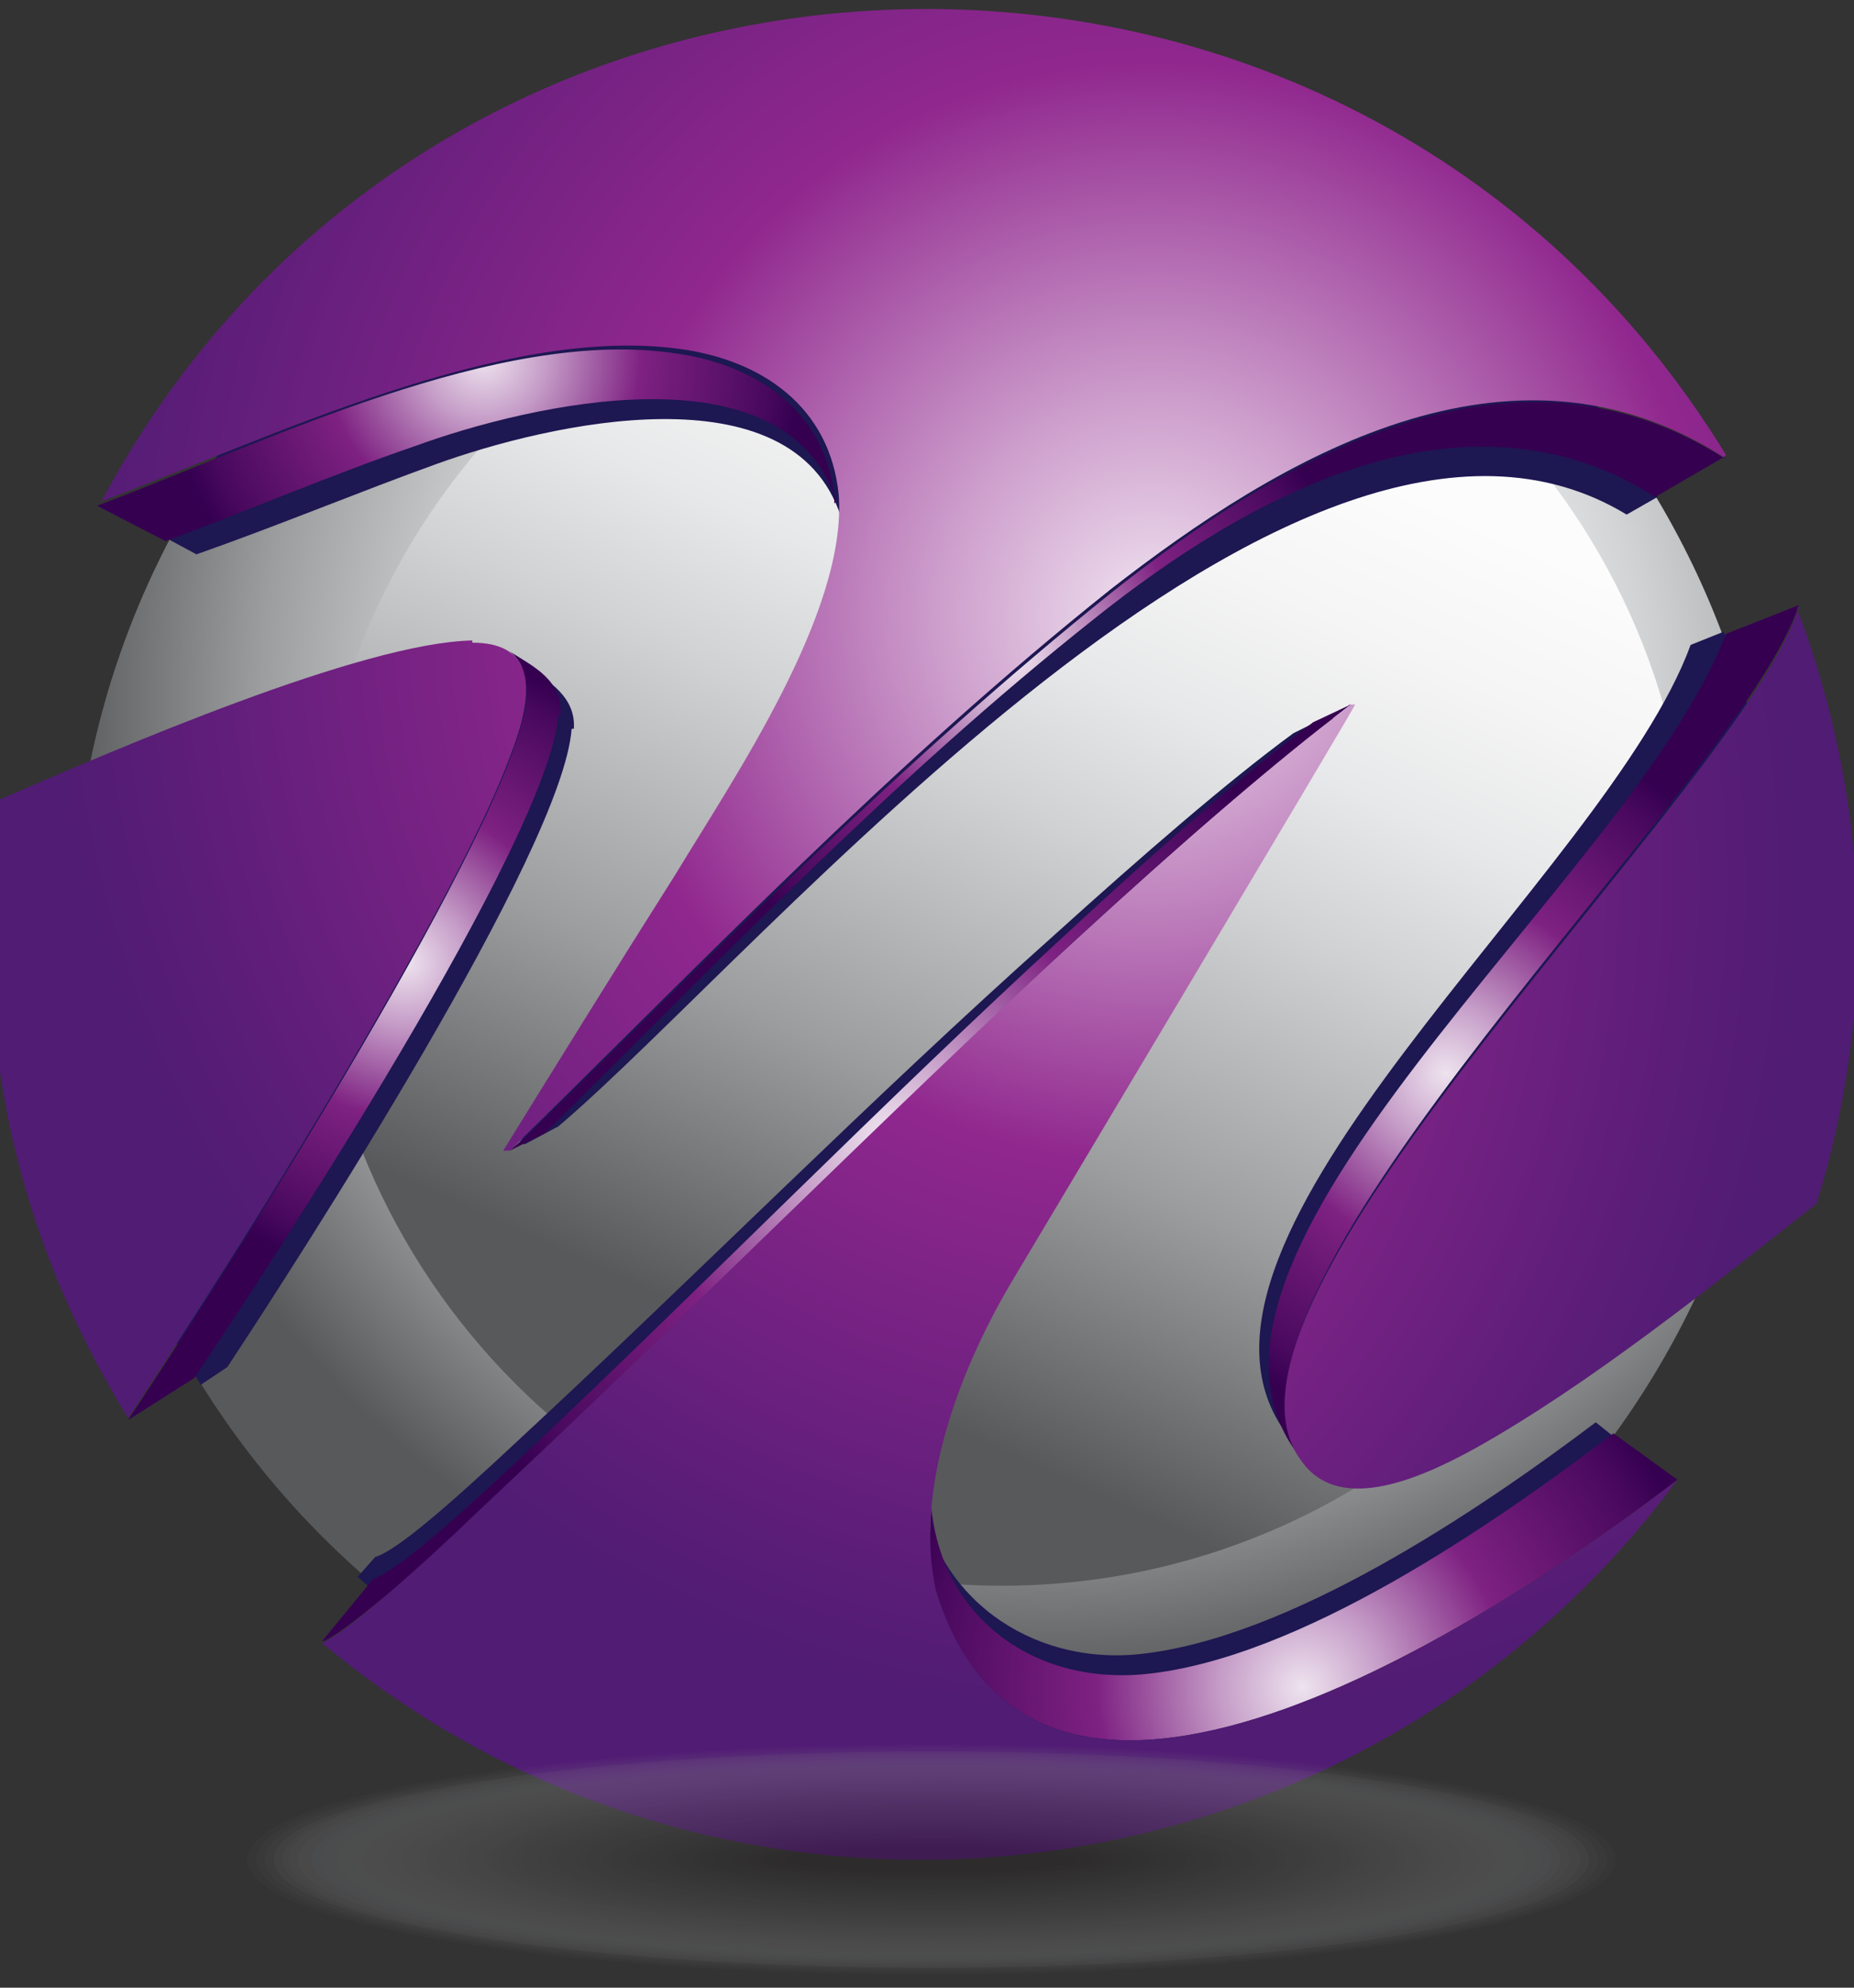 <svg width="84" height="90" viewBox="0 0 84 90" fill="none" xmlns="http://www.w3.org/2000/svg">
<rect x="0" y="0" width="84" height="90" fill="#333333" stroke="none"/>
<g clip-path="url(#clip0_52_1128)">
<path d="M80.499 42.3C80.499 63.6 63.199 80.9 41.899 80.9C20.599 80.9 3.299 63.6 3.299 42.3C3.299 21 20.599 3.7 41.899 3.7C63.199 3.7 80.499 21 80.499 42.3Z" fill="url(#paint0_radial_52_1128)"/>
<path style="mix-blend-mode:lighten" d="M76.599 40.6C76.599 57.8 62.599 71.8 45.399 71.8C28.199 71.8 14.199 57.8 14.199 40.6C14.199 23.4 28.199 9.4 45.399 9.4C62.599 9.4 76.599 23.4 76.599 40.6Z" fill="url(#paint1_linear_52_1128)"/>
<g style="mix-blend-mode:multiply">
<path d="M73.299 65C66.299 74.7 54.899 81.1 41.899 81.1C28.899 81.1 23.099 77.4 16.199 71.4L16.999 70.5C17.999 70.2 20.399 68.1 23.499 65.2C31.599 57.7 39.399 49.8 47.699 42.4C51.799 38.7 55.599 35.4 58.599 33.2L60.199 32.4L60.499 32.6L45.199 57.7C43.499 60.5 41.999 64.1 41.699 67.5C42.299 72.2 46.599 75.4 51.599 74.9C58.399 74.2 66.999 68.4 72.299 64.4L73.299 65.2V65Z" fill="#1D1752"/>
</g>
<g style="mix-blend-mode:multiply">
<path d="M75.1 22.5L73.7 23.3C58.7 14.2 34.4 43.3 25.3 51L23.8 51.8H23.5C26 47.8 28.5 43.8 31 39.8C33.5 35.7 38.4 28.5 38.1 23.4C35.9 16.6 24.8 19.2 19.8 21C16.2 22.3 12.6 23.8 8.9 25.1L7.6 24.4C14.1 12 27 3.6 41.9 3.6C56.8 3.6 68.3 11.1 75.1 22.4V22.5Z" fill="#1D1752"/>
</g>
<g style="mix-blend-mode:multiply">
<path d="M25.899 33C25.499 38.5 13.599 56.9 10.299 61.9L9.099 62.7C5.399 56.8 3.299 49.8 3.299 42.3C3.299 34.8 3.499 38 3.799 35.9C9.299 33.5 17.899 29.9 22.099 29.8C22.699 29.8 23.299 29.9 23.799 30.3C23.799 30.3 23.799 30.3 23.799 30.2C24.899 30.8 26.099 31.6 25.999 33H25.899Z" fill="#1D1752"/>
</g>
<g style="mix-blend-mode:multiply">
<path d="M80.499 42.3C80.499 47.2 79.599 51.9 77.999 56.1C74.199 59.2 69.999 62.4 65.999 64.6C63.299 66.1 60.099 67.3 58.499 65.3C58.399 65.1 58.299 65 58.199 64.8C51.999 56 72.799 39.6 76.599 29.2L78.099 28.6C79.699 32.9 80.599 37.5 80.599 42.3H80.499Z" fill="#1D1752"/>
</g>
<path d="M42.199 68.3C42.699 73.2 46.798 76.3 51.898 75.8C58.898 75.1 67.698 69 73.099 64.9L75.999 67C68.698 72.6 47.099 87.4 42.398 72C42.099 70.8 42.099 69.6 42.199 68.3Z" fill="url(#paint2_radial_52_1128)"/>
<path d="M61.1 31.9H61.4C61.4 32 45.8 58.1 45.8 58.1C43.5 62 41.4 67.4 42.4 72C47.1 87.4 68.7 72.6 76 67C61.5 86.6 33.3 90 14.6 74.4C15.7 73.9 18.3 71.6 21.8 68.3C25.3 65 29.8 60.7 34.5 56.1C39.2 51.5 44.2 46.7 48.8 42.5C53.5 38.2 57.8 34.4 61.1 32V31.9Z" fill="url(#paint3_radial_52_1128)"/>
<path d="M14.6 74.3L16.9 71.5C18 71.1 20.4 69 23.6 66C31.9 58.2 39.9 50 48.3 42.3C52.5 38.4 56.4 35 59.5 32.7L61.2 31.9C57.9 34.4 53.6 38.1 48.9 42.4C39.8 50.8 31 59.7 21.9 68.2C18.4 71.6 15.7 73.8 14.7 74.3H14.6Z" fill="url(#paint4_radial_52_1128)"/>
<path d="M78.1 20.7L75 22.5C66.3 17 56.5 22.5 49.6 28C40.4 35.3 32.9 43.2 24.7 51.3L23.1 52.1C23.3 51.9 23.6 51.7 23.9 51.4C32.6 42.9 40.8 34.5 50.4 26.8C58.1 20.7 68.6 14.6 78.2 20.8L78.1 20.7Z" fill="url(#paint5_radial_52_1128)"/>
<path d="M37.898 22.7C35.598 15.6 23.998 18.3 18.798 20.2C14.998 21.5 11.298 23.1 7.498 24.5L4.398 22.9C12.098 20 22.598 14.8 30.598 16C34.298 16.5 37.498 18.7 37.798 22.6V22.8L37.898 22.7Z" fill="url(#paint6_radial_52_1128)"/>
<path d="M58.999 66.1C51.499 57 73.999 39.8 78.199 28.7L81.499 27.4C78.899 35.5 53.699 58.5 58.999 66V66.1Z" fill="url(#paint7_radial_52_1128)"/>
<path d="M25.299 32.4C24.799 38.1 12.299 57.2 8.799 62.4L5.799 64.3C8.599 60.1 21.499 40.3 23.599 32.9C23.999 31.6 23.999 30.2 23.099 29.5C24.199 30.2 25.499 30.8 25.399 32.4H25.299Z" fill="url(#paint8_radial_52_1128)"/>
<path d="M21.399 29.1C23.999 29.1 24.099 30.9 23.599 32.8C21.499 40.2 8.599 60 5.799 64.2C0.499 55.6 -1.401 46.2 -0.001 36.2C5.299 33.9 16.399 29.1 21.399 29V29.1Z" fill="url(#paint9_radial_52_1128)"/>
<path d="M78.1 20.7C68.4 14.5 58 20.7 50.3 26.7C40.4 34.6 32.1 43.3 23.1 52.1H22.8C25.4 47.9 28 43.7 30.6 39.6C33.2 35.3 38.4 27.7 38 22.4C37.6 18.4 34.5 16.3 30.8 15.8C22.8 14.7 12.3 19.8 4.6 22.7C19.9 -6.1 61.2 -7.2 78.2 20.6L78.1 20.7Z" fill="url(#paint10_radial_52_1128)"/>
<path d="M81.4 27.5C84.7 36.2 85.1 45.5 82.3 54.5C77.6 58.2 72 62.7 66.8 65.6C63.9 67.2 60.6 68.4 59 66.2C53.4 59 79 35.6 81.5 27.5H81.4Z" fill="url(#paint11_radial_52_1128)"/>
<g opacity="0.4">
<g style="mix-blend-mode:multiply" opacity="0.1">
<path d="M73.199 84.2C73.199 87 59.299 89.4 42.199 89.4C25.099 89.4 11.199 87.1 11.199 84.2C11.199 81.3 25.099 79 42.199 79C59.299 79 73.199 81.3 73.199 84.2Z" fill="#86888A"/>
</g>
<g style="mix-blend-mode:multiply" opacity="0.1">
<path d="M72.8 84.2C72.8 87 59.1 89.3 42.2 89.3C25.3 89.3 11.6 87 11.6 84.2C11.6 81.4 25.3 79.1 42.2 79.1C59.1 79.1 72.8 81.4 72.8 84.2Z" fill="#858689"/>
</g>
<g style="mix-blend-mode:multiply" opacity="0.1">
<path d="M72.398 84.2C72.398 87 58.898 89.2 42.198 89.2C25.498 89.2 11.998 87 11.998 84.2C11.998 81.4 25.498 79.2 42.198 79.2C58.898 79.2 72.398 81.4 72.398 84.2Z" fill="#838487"/>
</g>
<g style="mix-blend-mode:multiply" opacity="0.2">
<path d="M71.998 84.2C71.998 86.9 58.698 89.1 42.198 89.1C25.698 89.1 12.398 86.9 12.398 84.2C12.398 81.5 25.698 79.3 42.198 79.3C58.698 79.3 71.998 81.5 71.998 84.2Z" fill="#818285"/>
</g>
<g style="mix-blend-mode:multiply" opacity="0.2">
<path d="M71.599 84.2C71.599 86.9 58.399 89.1 42.199 89.1C25.999 89.1 12.799 86.9 12.799 84.2C12.799 81.5 25.999 79.3 42.199 79.3C58.399 79.3 71.599 81.5 71.599 84.2Z" fill="#7F8083"/>
</g>
<g style="mix-blend-mode:multiply" opacity="0.2">
<path d="M71.1 84.2C71.1 86.8 58.1 89 42.1 89C26.1 89 13.1 86.9 13.1 84.2C13.1 81.5 26.1 79.4 42.1 79.4C58.1 79.4 71.1 81.5 71.1 84.2Z" fill="#7E7F81"/>
</g>
<g style="mix-blend-mode:multiply" opacity="0.2">
<path d="M70.698 84.2C70.698 86.8 57.898 88.9 42.098 88.9C26.298 88.9 13.498 86.8 13.498 84.2C13.498 81.6 26.298 79.5 42.098 79.5C57.898 79.5 70.698 81.6 70.698 84.2Z" fill="#7C7D80"/>
</g>
<g style="mix-blend-mode:multiply" opacity="0.2">
<path d="M70.3 84.2C70.3 86.7 57.7 88.8 42.2 88.8C26.7 88.8 14.1 86.7 14.1 84.2C14.1 81.7 26.7 79.6 42.2 79.6C57.7 79.6 70.3 81.7 70.3 84.2Z" fill="#7A7B7E"/>
</g>
<g style="mix-blend-mode:multiply" opacity="0.2">
<path d="M69.898 84.2C69.898 86.7 57.498 88.7 42.198 88.7C26.898 88.7 14.498 86.7 14.498 84.2C14.498 81.7 26.898 79.7 42.198 79.7C57.498 79.7 69.898 81.7 69.898 84.2Z" fill="#79797C"/>
</g>
<g style="mix-blend-mode:multiply" opacity="0.2">
<path d="M69.498 84.2C69.498 86.7 57.298 88.7 42.198 88.7C27.098 88.7 14.898 86.7 14.898 84.2C14.898 81.7 27.098 79.7 42.198 79.7C57.298 79.7 69.498 81.7 69.498 84.2Z" fill="#77787A"/>
</g>
<g style="mix-blend-mode:multiply" opacity="0.3">
<path d="M69.099 84.2C69.099 86.6 57.099 88.6 42.199 88.6C27.299 88.6 15.299 86.6 15.299 84.2C15.299 81.8 27.299 79.8 42.199 79.8C57.099 79.8 69.099 81.8 69.099 84.2Z" fill="#757678"/>
</g>
<g style="mix-blend-mode:multiply" opacity="0.3">
<path d="M68.699 84.2C68.699 86.6 56.799 88.5 42.199 88.5C27.599 88.5 15.699 86.6 15.699 84.2C15.699 81.8 27.599 79.9 42.199 79.9C56.799 79.9 68.699 81.8 68.699 84.2Z" fill="#747477"/>
</g>
<g style="mix-blend-mode:multiply" opacity="0.3">
<path d="M68.3 84.2C68.3 86.5 56.6 88.4 42.2 88.4C27.8 88.4 16.1 86.5 16.1 84.2C16.1 81.9 27.8 80 42.2 80C56.6 80 68.3 81.9 68.3 84.2Z" fill="#727275"/>
</g>
<g style="mix-blend-mode:multiply" opacity="0.3">
<path d="M67.798 84.2C67.798 86.5 56.298 88.4 42.098 88.4C27.898 88.4 16.398 86.5 16.398 84.2C16.398 81.9 27.898 80 42.098 80C56.298 80 67.798 81.9 67.798 84.2Z" fill="#707173"/>
</g>
<g style="mix-blend-mode:multiply" opacity="0.3">
<path d="M67.398 84.2C67.398 86.4 56.098 88.3 42.198 88.3C28.298 88.3 16.998 86.5 16.998 84.2C16.998 81.9 28.298 80.1 42.198 80.1C56.098 80.1 67.398 81.9 67.398 84.2Z" fill="#6F6F71"/>
</g>
<g style="mix-blend-mode:multiply" opacity="0.3">
<path d="M66.998 84.2C66.998 86.4 55.898 88.2 42.198 88.2C28.498 88.2 17.398 86.4 17.398 84.2C17.398 82 28.498 80.2 42.198 80.2C55.898 80.2 66.998 82 66.998 84.2Z" fill="#6D6D6F"/>
</g>
<g style="mix-blend-mode:multiply" opacity="0.3">
<path d="M66.599 84.2C66.599 86.4 55.699 88.1 42.199 88.1C28.699 88.1 17.799 86.3 17.799 84.2C17.799 82.1 28.699 80.3 42.199 80.3C55.699 80.3 66.599 82.1 66.599 84.2Z" fill="#6B6B6E"/>
</g>
<g style="mix-blend-mode:multiply" opacity="0.4">
<path d="M66.199 84.2C66.199 86.3 55.499 88 42.199 88C28.899 88 18.199 86.3 18.199 84.2C18.199 82.1 28.899 80.4 42.199 80.4C55.499 80.4 66.199 82.1 66.199 84.2Z" fill="#6A696C"/>
</g>
<g style="mix-blend-mode:multiply" opacity="0.4">
<path d="M65.8 84.2C65.8 86.3 55.2 88 42.2 88C29.2 88 18.6 86.3 18.6 84.2C18.6 82.1 29.2 80.4 42.2 80.4C55.2 80.4 65.8 82.1 65.8 84.2Z" fill="#68686A"/>
</g>
<g style="mix-blend-mode:multiply" opacity="0.4">
<path d="M65.398 84.2C65.398 86.2 54.998 87.9 42.198 87.9C29.398 87.9 18.998 86.2 18.998 84.2C18.998 82.2 29.398 80.5 42.198 80.5C54.998 80.5 65.398 82.2 65.398 84.2Z" fill="#666668"/>
</g>
<g style="mix-blend-mode:multiply" opacity="0.4">
<path d="M64.899 84.2C64.899 86.2 54.699 87.8 42.099 87.8C29.499 87.8 19.299 86.2 19.299 84.2C19.299 82.2 29.499 80.6 42.099 80.6C54.699 80.6 64.899 82.2 64.899 84.2Z" fill="#656466"/>
</g>
<g style="mix-blend-mode:multiply" opacity="0.4">
<path d="M64.499 84.2C64.499 86.1 54.499 87.7 42.099 87.7C29.699 87.7 19.799 86.1 19.799 84.2C19.799 82.3 29.799 80.7 42.099 80.7C54.399 80.7 64.499 82.3 64.499 84.2Z" fill="#636265"/>
</g>
<g style="mix-blend-mode:multiply" opacity="0.4">
<path d="M64.099 84.2C64.099 86.1 54.299 87.7 42.199 87.7C30.099 87.7 20.299 86.2 20.299 84.2C20.299 82.2 30.099 80.7 42.199 80.7C54.299 80.7 64.099 82.2 64.099 84.2Z" fill="#616163"/>
</g>
<g style="mix-blend-mode:multiply" opacity="0.5">
<path d="M63.699 84.2C63.699 86.1 54.099 87.6 42.199 87.6C30.299 87.6 20.699 86.1 20.699 84.2C20.699 82.3 30.299 80.8 42.199 80.8C54.099 80.8 63.699 82.3 63.699 84.2Z" fill="#605F61"/>
</g>
<g style="mix-blend-mode:multiply" opacity="0.5">
<path d="M63.3 84.2C63.3 86 53.8 87.5 42.2 87.5C30.6 87.5 21.1 86 21.1 84.2C21.1 82.4 30.6 80.9 42.2 80.9C53.8 80.9 63.3 82.4 63.3 84.2Z" fill="#5E5D5F"/>
</g>
<g style="mix-blend-mode:multiply" opacity="0.5">
<path d="M62.898 84.2C62.898 86 53.598 87.4 42.198 87.4C30.798 87.4 21.498 86 21.498 84.2C21.498 82.4 30.798 81 42.198 81C53.598 81 62.898 82.4 62.898 84.2Z" fill="#5C5B5D"/>
</g>
<g style="mix-blend-mode:multiply" opacity="0.5">
<path d="M62.498 84.2C62.498 85.9 53.398 87.3 42.198 87.3C30.998 87.3 21.898 85.9 21.898 84.2C21.898 82.5 30.998 81.1 42.198 81.1C53.398 81.1 62.498 82.5 62.498 84.2Z" fill="#5A5A5C"/>
</g>
<g style="mix-blend-mode:multiply" opacity="0.5">
<path d="M61.999 84.2C61.999 85.9 53.099 87.3 42.099 87.3C31.099 87.3 22.199 85.9 22.199 84.2C22.199 82.5 31.099 81.1 42.099 81.1C53.099 81.1 61.999 82.5 61.999 84.2Z" fill="#59585A"/>
</g>
<g style="mix-blend-mode:multiply" opacity="0.5">
<path d="M61.6 84.2C61.6 85.8 52.9 87.2 42.1 87.2C31.3 87.2 22.6 85.9 22.6 84.2C22.6 82.5 31.3 81.2 42.1 81.2C52.9 81.2 61.6 82.5 61.6 84.2Z" fill="#575658"/>
</g>
<g style="mix-blend-mode:multiply" opacity="0.5">
<path d="M61.199 84.2C61.199 85.8 52.699 87.1 42.199 87.1C31.699 87.1 23.199 85.8 23.199 84.2C23.199 82.6 31.699 81.3 42.199 81.3C52.699 81.3 61.199 82.6 61.199 84.2Z" fill="#555456"/>
</g>
<g style="mix-blend-mode:multiply" opacity="0.6">
<path d="M60.8 84.2C60.8 85.8 52.5 87 42.2 87C31.9 87 23.6 85.7 23.6 84.2C23.6 82.7 31.9 81.4 42.2 81.4C52.5 81.4 60.8 82.7 60.8 84.2Z" fill="#545254"/>
</g>
<g style="mix-blend-mode:multiply" opacity="0.6">
<path d="M60.398 84.2C60.398 85.7 52.198 87 42.198 87C32.198 87 23.998 85.8 23.998 84.2C23.998 82.6 32.198 81.4 42.198 81.4C52.198 81.4 60.398 82.6 60.398 84.2Z" fill="#525152"/>
</g>
<g style="mix-blend-mode:multiply" opacity="0.6">
<path d="M59.998 84.2C59.998 85.7 51.998 86.9 42.198 86.9C32.398 86.9 24.398 85.7 24.398 84.2C24.398 82.7 32.398 81.5 42.198 81.5C51.998 81.5 59.998 82.7 59.998 84.2Z" fill="#504F51"/>
</g>
<g style="mix-blend-mode:multiply" opacity="0.6">
<path d="M59.599 84.2C59.599 85.6 51.799 86.8 42.199 86.8C32.599 86.8 24.799 85.6 24.799 84.2C24.799 82.8 32.599 81.6 42.199 81.6C51.799 81.6 59.599 82.8 59.599 84.2Z" fill="#4F4D4F"/>
</g>
<g style="mix-blend-mode:multiply" opacity="0.6">
<path d="M59.199 84.2C59.199 85.6 51.599 86.7 42.199 86.7C32.799 86.7 25.199 85.6 25.199 84.2C25.199 82.8 32.799 81.7 42.199 81.7C51.599 81.7 59.199 82.8 59.199 84.2Z" fill="#4D4B4D"/>
</g>
<g style="mix-blend-mode:multiply" opacity="0.6">
<path d="M58.698 84.2C58.698 85.5 51.298 86.6 42.098 86.6C32.898 86.6 25.498 85.5 25.498 84.2C25.498 82.9 32.898 81.8 42.098 81.8C51.298 81.8 58.698 82.9 58.698 84.2Z" fill="#4B4A4B"/>
</g>
<g style="mix-blend-mode:multiply" opacity="0.7">
<path d="M58.3 84.2C58.3 85.5 51.1 86.6 42.2 86.6C33.3 86.6 26.1 85.5 26.1 84.2C26.1 82.9 33.3 81.8 42.2 81.8C51.1 81.8 58.3 82.9 58.3 84.2Z" fill="#4A4849"/>
</g>
<g style="mix-blend-mode:multiply" opacity="0.7">
<path d="M57.898 84.2C57.898 85.5 50.898 86.5 42.198 86.5C33.498 86.5 26.498 85.5 26.498 84.2C26.498 82.9 33.498 81.9 42.198 81.9C50.898 81.9 57.898 82.9 57.898 84.2Z" fill="#484648"/>
</g>
<g style="mix-blend-mode:multiply" opacity="0.7">
<path d="M57.498 84.2C57.498 85.4 50.598 86.4 42.198 86.4C33.798 86.4 26.898 85.4 26.898 84.2C26.898 83 33.798 82 42.198 82C50.598 82 57.498 83 57.498 84.2Z" fill="#464446"/>
</g>
<g style="mix-blend-mode:multiply" opacity="0.7">
<path d="M57.099 84.2C57.099 85.4 50.399 86.3 42.199 86.3C33.999 86.3 27.299 85.3 27.299 84.2C27.299 83.1 33.999 82.1 42.199 82.1C50.399 82.1 57.099 83.1 57.099 84.2Z" fill="#454244"/>
</g>
<g style="mix-blend-mode:multiply" opacity="0.7">
<path d="M56.699 84.2C56.699 85.3 50.199 86.3 42.199 86.3C34.199 86.3 27.699 85.4 27.699 84.2C27.699 83 34.199 82.1 42.199 82.1C50.199 82.1 56.699 83 56.699 84.2Z" fill="#434142"/>
</g>
<g style="mix-blend-mode:multiply" opacity="0.7">
<path d="M56.3 84.2C56.3 85.3 50 86.2 42.2 86.2C34.4 86.2 28.1 85.3 28.1 84.2C28.1 83.1 34.4 82.2 42.2 82.2C50 82.2 56.3 83.1 56.3 84.2Z" fill="#413F40"/>
</g>
<g style="mix-blend-mode:multiply" opacity="0.7">
<path d="M55.798 84.2C55.798 85.2 49.698 86.1 42.098 86.1C34.498 86.1 28.398 85.2 28.398 84.2C28.398 83.2 34.498 82.3 42.098 82.3C49.698 82.3 55.798 83.2 55.798 84.2Z" fill="#403D3F"/>
</g>
<g style="mix-blend-mode:multiply" opacity="0.8">
<path d="M55.399 84.2C55.399 85.2 49.499 86 42.099 86C34.699 86 28.799 85.2 28.799 84.2C28.799 83.2 34.699 82.4 42.099 82.4C49.499 82.4 55.399 83.2 55.399 84.2Z" fill="#3E3B3D"/>
</g>
<g style="mix-blend-mode:multiply" opacity="0.8">
<path d="M54.998 84.2C54.998 85.2 49.298 85.9 42.198 85.9C35.098 85.9 29.398 85.1 29.398 84.2C29.398 83.3 35.198 82.5 42.198 82.5C49.198 82.5 54.998 83.3 54.998 84.2Z" fill="#3C3A3B"/>
</g>
<g style="mix-blend-mode:multiply" opacity="0.8">
<path d="M54.599 84.2C54.599 85.1 48.999 85.9 42.199 85.9C35.399 85.9 29.799 85.2 29.799 84.2C29.799 83.2 35.399 82.5 42.199 82.5C48.999 82.5 54.599 83.2 54.599 84.2Z" fill="#3B3839"/>
</g>
<g style="mix-blend-mode:multiply" opacity="0.8">
<path d="M54.199 84.2C54.199 85.1 48.799 85.8 42.199 85.8C35.599 85.8 30.199 85.1 30.199 84.2C30.199 83.3 35.599 82.6 42.199 82.6C48.799 82.6 54.199 83.3 54.199 84.2Z" fill="#393637"/>
</g>
<g style="mix-blend-mode:multiply" opacity="0.8">
<path d="M53.8 84.2C53.8 85 48.6 85.7 42.2 85.7C35.8 85.7 30.6 85 30.6 84.2C30.6 83.4 35.8 82.7 42.2 82.7C48.6 82.7 53.8 83.4 53.8 84.2Z" fill="#373436"/>
</g>
<g style="mix-blend-mode:multiply" opacity="0.8">
<path d="M53.398 84.2C53.398 85 48.398 85.6 42.198 85.6C35.998 85.6 30.998 85 30.998 84.2C30.998 83.4 35.998 82.8 42.198 82.8C48.398 82.8 53.398 83.4 53.398 84.2Z" fill="#363334"/>
</g>
<g style="mix-blend-mode:multiply" opacity="0.8">
<path d="M52.998 84.2C52.998 84.9 48.198 85.6 42.198 85.6C36.198 85.6 31.398 85 31.398 84.2C31.398 83.4 36.198 82.8 42.198 82.8C48.198 82.8 52.998 83.4 52.998 84.2Z" fill="#343132"/>
</g>
<g style="mix-blend-mode:multiply" opacity="0.9">
<path d="M52.499 84.2C52.499 84.9 47.899 85.5 42.099 85.5C36.299 85.5 31.699 84.9 31.699 84.2C31.699 83.5 36.299 82.9 42.099 82.9C47.899 82.9 52.499 83.5 52.499 84.2Z" fill="#322F30"/>
</g>
<g style="mix-blend-mode:multiply" opacity="0.9">
<path d="M52.099 84.2C52.099 84.9 47.599 85.4 42.199 85.4C36.799 85.4 32.299 84.9 32.299 84.2C32.299 83.5 36.799 83 42.199 83C47.599 83 52.099 83.5 52.099 84.2Z" fill="#302D2E"/>
</g>
<g style="mix-blend-mode:multiply" opacity="0.9">
<path d="M51.699 84.2C51.699 84.8 47.399 85.3 42.199 85.3C36.999 85.3 32.699 84.8 32.699 84.2C32.699 83.6 36.999 83.1 42.199 83.1C47.399 83.1 51.699 83.6 51.699 84.2Z" fill="#2F2B2D"/>
</g>
<g style="mix-blend-mode:multiply" opacity="0.9">
<path d="M51.3 84.2C51.3 84.8 47.2 85.2 42.2 85.2C37.2 85.2 33.1 84.7 33.1 84.2C33.1 83.7 37.2 83.2 42.2 83.2C47.2 83.2 51.3 83.7 51.3 84.2Z" fill="#2D2A2B"/>
</g>
<g style="mix-blend-mode:multiply" opacity="0.9">
<path d="M50.898 84.2C50.898 84.7 46.998 85.2 42.198 85.2C37.398 85.2 33.498 84.8 33.498 84.2C33.498 83.6 37.398 83.2 42.198 83.2C46.998 83.2 50.898 83.6 50.898 84.2Z" fill="#2B2829"/>
</g>
<g style="mix-blend-mode:multiply" opacity="0.9">
<path d="M50.498 84.2C50.498 84.7 46.798 85.1 42.198 85.1C37.598 85.1 33.898 84.7 33.898 84.2C33.898 83.7 37.598 83.3 42.198 83.3C46.798 83.3 50.498 83.7 50.498 84.2Z" fill="#2A2627"/>
</g>
<g style="mix-blend-mode:multiply">
<path d="M50.099 84.2C50.099 84.6 46.599 85 42.199 85C37.799 85 34.299 84.6 34.299 84.2C34.299 83.8 37.799 83.4 42.199 83.4C46.599 83.4 50.099 83.8 50.099 84.2Z" fill="#282425"/>
</g>
<g style="mix-blend-mode:multiply">
<path d="M49.6 84.2C49.6 84.6 46.3 84.9 42.1 84.9C37.9 84.9 34.6 84.6 34.6 84.2C34.6 83.8 37.9 83.5 42.1 83.5C46.3 83.5 49.6 83.8 49.6 84.2Z" fill="#262324"/>
</g>
<g style="mix-blend-mode:multiply">
<path d="M49.2 84.2C49.2 84.6 46 84.9 42.1 84.9C38.2 84.9 35.1 84.6 35.1 84.2C35.1 83.8 38.3 83.5 42.1 83.5C45.9 83.5 49.2 83.8 49.2 84.2Z" fill="#252122"/>
</g>
<g style="mix-blend-mode:multiply">
<path d="M48.8 84.2C48.8 84.5 45.8 84.8 42.2 84.8C38.6 84.8 35.6 84.5 35.6 84.2C35.6 83.9 38.6 83.6 42.2 83.6C45.8 83.6 48.8 83.9 48.8 84.2Z" fill="#231F20"/>
</g>
</g>
</g>
<defs>
<radialGradient id="paint0_radial_52_1128" cx="0" cy="0" r="1" gradientUnits="userSpaceOnUse" gradientTransform="translate(47.799 31.6) scale(45.2)">
<stop stop-color="white"/>
<stop offset="0.3" stop-color="#FCFCFC"/>
<stop offset="0.4" stop-color="#F5F5F5"/>
<stop offset="0.5" stop-color="#E7E8E9"/>
<stop offset="0.6" stop-color="#D0D2D3"/>
<stop offset="0.8" stop-color="#9B9D9E"/>
<stop offset="1" stop-color="#58595B"/>
</radialGradient>
<linearGradient id="paint1_linear_52_1128" x1="63.799" y1="-0.1" x2="35.899" y2="61.4" gradientUnits="userSpaceOnUse">
<stop stop-color="white"/>
<stop offset="0.3" stop-color="#FCFCFC"/>
<stop offset="0.4" stop-color="#F5F5F5"/>
<stop offset="0.5" stop-color="#E7E8E9"/>
<stop offset="0.6" stop-color="#D0D2D3"/>
<stop offset="0.8" stop-color="#9B9D9E"/>
<stop offset="1" stop-color="#58595B"/>
</linearGradient>
<radialGradient id="paint2_radial_52_1128" cx="0" cy="0" r="1" gradientUnits="userSpaceOnUse" gradientTransform="translate(58.998 76.4) scale(18.7 18.7)">
<stop stop-color="#EEE3EF"/>
<stop offset="0.2" stop-color="#C59CC7"/>
<stop offset="0.5" stop-color="#7E2182"/>
<stop offset="0.9" stop-color="#49095E"/>
<stop offset="1" stop-color="#360051"/>
</radialGradient>
<radialGradient id="paint3_radial_52_1128" cx="0" cy="0" r="1" gradientUnits="userSpaceOnUse" gradientTransform="translate(52.2 27.8) scale(49.8 49.8)">
<stop stop-color="#F0E3F0"/>
<stop offset="0.2" stop-color="#CC9CCB"/>
<stop offset="0.5" stop-color="#90278E"/>
<stop offset="0.9" stop-color="#5B1D78"/>
<stop offset="1" stop-color="#511C74"/>
</radialGradient>
<radialGradient id="paint4_radial_52_1128" cx="0" cy="0" r="1" gradientUnits="userSpaceOnUse" gradientTransform="translate(40.1 51.4) scale(22.3 22.3)">
<stop stop-color="#EEE3EF"/>
<stop offset="0.2" stop-color="#C59CC7"/>
<stop offset="0.5" stop-color="#7E2182"/>
<stop offset="0.9" stop-color="#49095E"/>
<stop offset="1" stop-color="#360051"/>
</radialGradient>
<radialGradient id="paint5_radial_52_1128" cx="0" cy="0" r="1" gradientUnits="userSpaceOnUse" gradientTransform="translate(45.9 29.9) scale(15.6 15.6)">
<stop stop-color="#EEE3EF"/>
<stop offset="0.2" stop-color="#C59CC7"/>
<stop offset="0.5" stop-color="#7E2182"/>
<stop offset="0.9" stop-color="#49095E"/>
<stop offset="1" stop-color="#360051"/>
</radialGradient>
<radialGradient id="paint6_radial_52_1128" cx="0" cy="0" r="1" gradientUnits="userSpaceOnUse" gradientTransform="translate(21.898 16.2) scale(14.3)">
<stop stop-color="#EEE3EF"/>
<stop offset="0.2" stop-color="#C59CC7"/>
<stop offset="0.5" stop-color="#7E2182"/>
<stop offset="0.9" stop-color="#49095E"/>
<stop offset="1" stop-color="#360051"/>
</radialGradient>
<radialGradient id="paint7_radial_52_1128" cx="0" cy="0" r="1" gradientUnits="userSpaceOnUse" gradientTransform="translate(65.499 48.6) scale(16.1)">
<stop stop-color="#EEE3EF"/>
<stop offset="0.2" stop-color="#C59CC7"/>
<stop offset="0.5" stop-color="#7E2182"/>
<stop offset="0.9" stop-color="#49095E"/>
<stop offset="1" stop-color="#360051"/>
</radialGradient>
<radialGradient id="paint8_radial_52_1128" cx="0" cy="0" r="1" gradientUnits="userSpaceOnUse" gradientTransform="translate(18.399 43.6) scale(14.1)">
<stop stop-color="#EEE3EF"/>
<stop offset="0.2" stop-color="#C59CC7"/>
<stop offset="0.5" stop-color="#7E2182"/>
<stop offset="0.9" stop-color="#49095E"/>
<stop offset="1" stop-color="#360051"/>
</radialGradient>
<radialGradient id="paint9_radial_52_1128" cx="0" cy="0" r="1" gradientUnits="userSpaceOnUse" gradientTransform="translate(52.199 27.8) scale(49.8)">
<stop stop-color="#F0E3F0"/>
<stop offset="0.2" stop-color="#CC9CCB"/>
<stop offset="0.5" stop-color="#90278E"/>
<stop offset="0.9" stop-color="#5B1D78"/>
<stop offset="1" stop-color="#511C74"/>
</radialGradient>
<radialGradient id="paint10_radial_52_1128" cx="0" cy="0" r="1" gradientUnits="userSpaceOnUse" gradientTransform="translate(52.2 27.8) scale(49.8 49.8)">
<stop stop-color="#F0E3F0"/>
<stop offset="0.2" stop-color="#CC9CCB"/>
<stop offset="0.5" stop-color="#90278E"/>
<stop offset="0.9" stop-color="#5B1D78"/>
<stop offset="1" stop-color="#511C74"/>
</radialGradient>
<radialGradient id="paint11_radial_52_1128" cx="0" cy="0" r="1" gradientUnits="userSpaceOnUse" gradientTransform="translate(31.5 40.1) scale(49.8 49.8)">
<stop stop-color="#F0E3F0"/>
<stop offset="0.2" stop-color="#CC9CCB"/>
<stop offset="0.5" stop-color="#90278E"/>
<stop offset="0.9" stop-color="#5B1D78"/>
<stop offset="1" stop-color="#511C74"/>
</radialGradient>
<clipPath id="clip0_52_1128">
<rect width="84" height="90" fill="white"/>
</clipPath>
</defs>
</svg>
